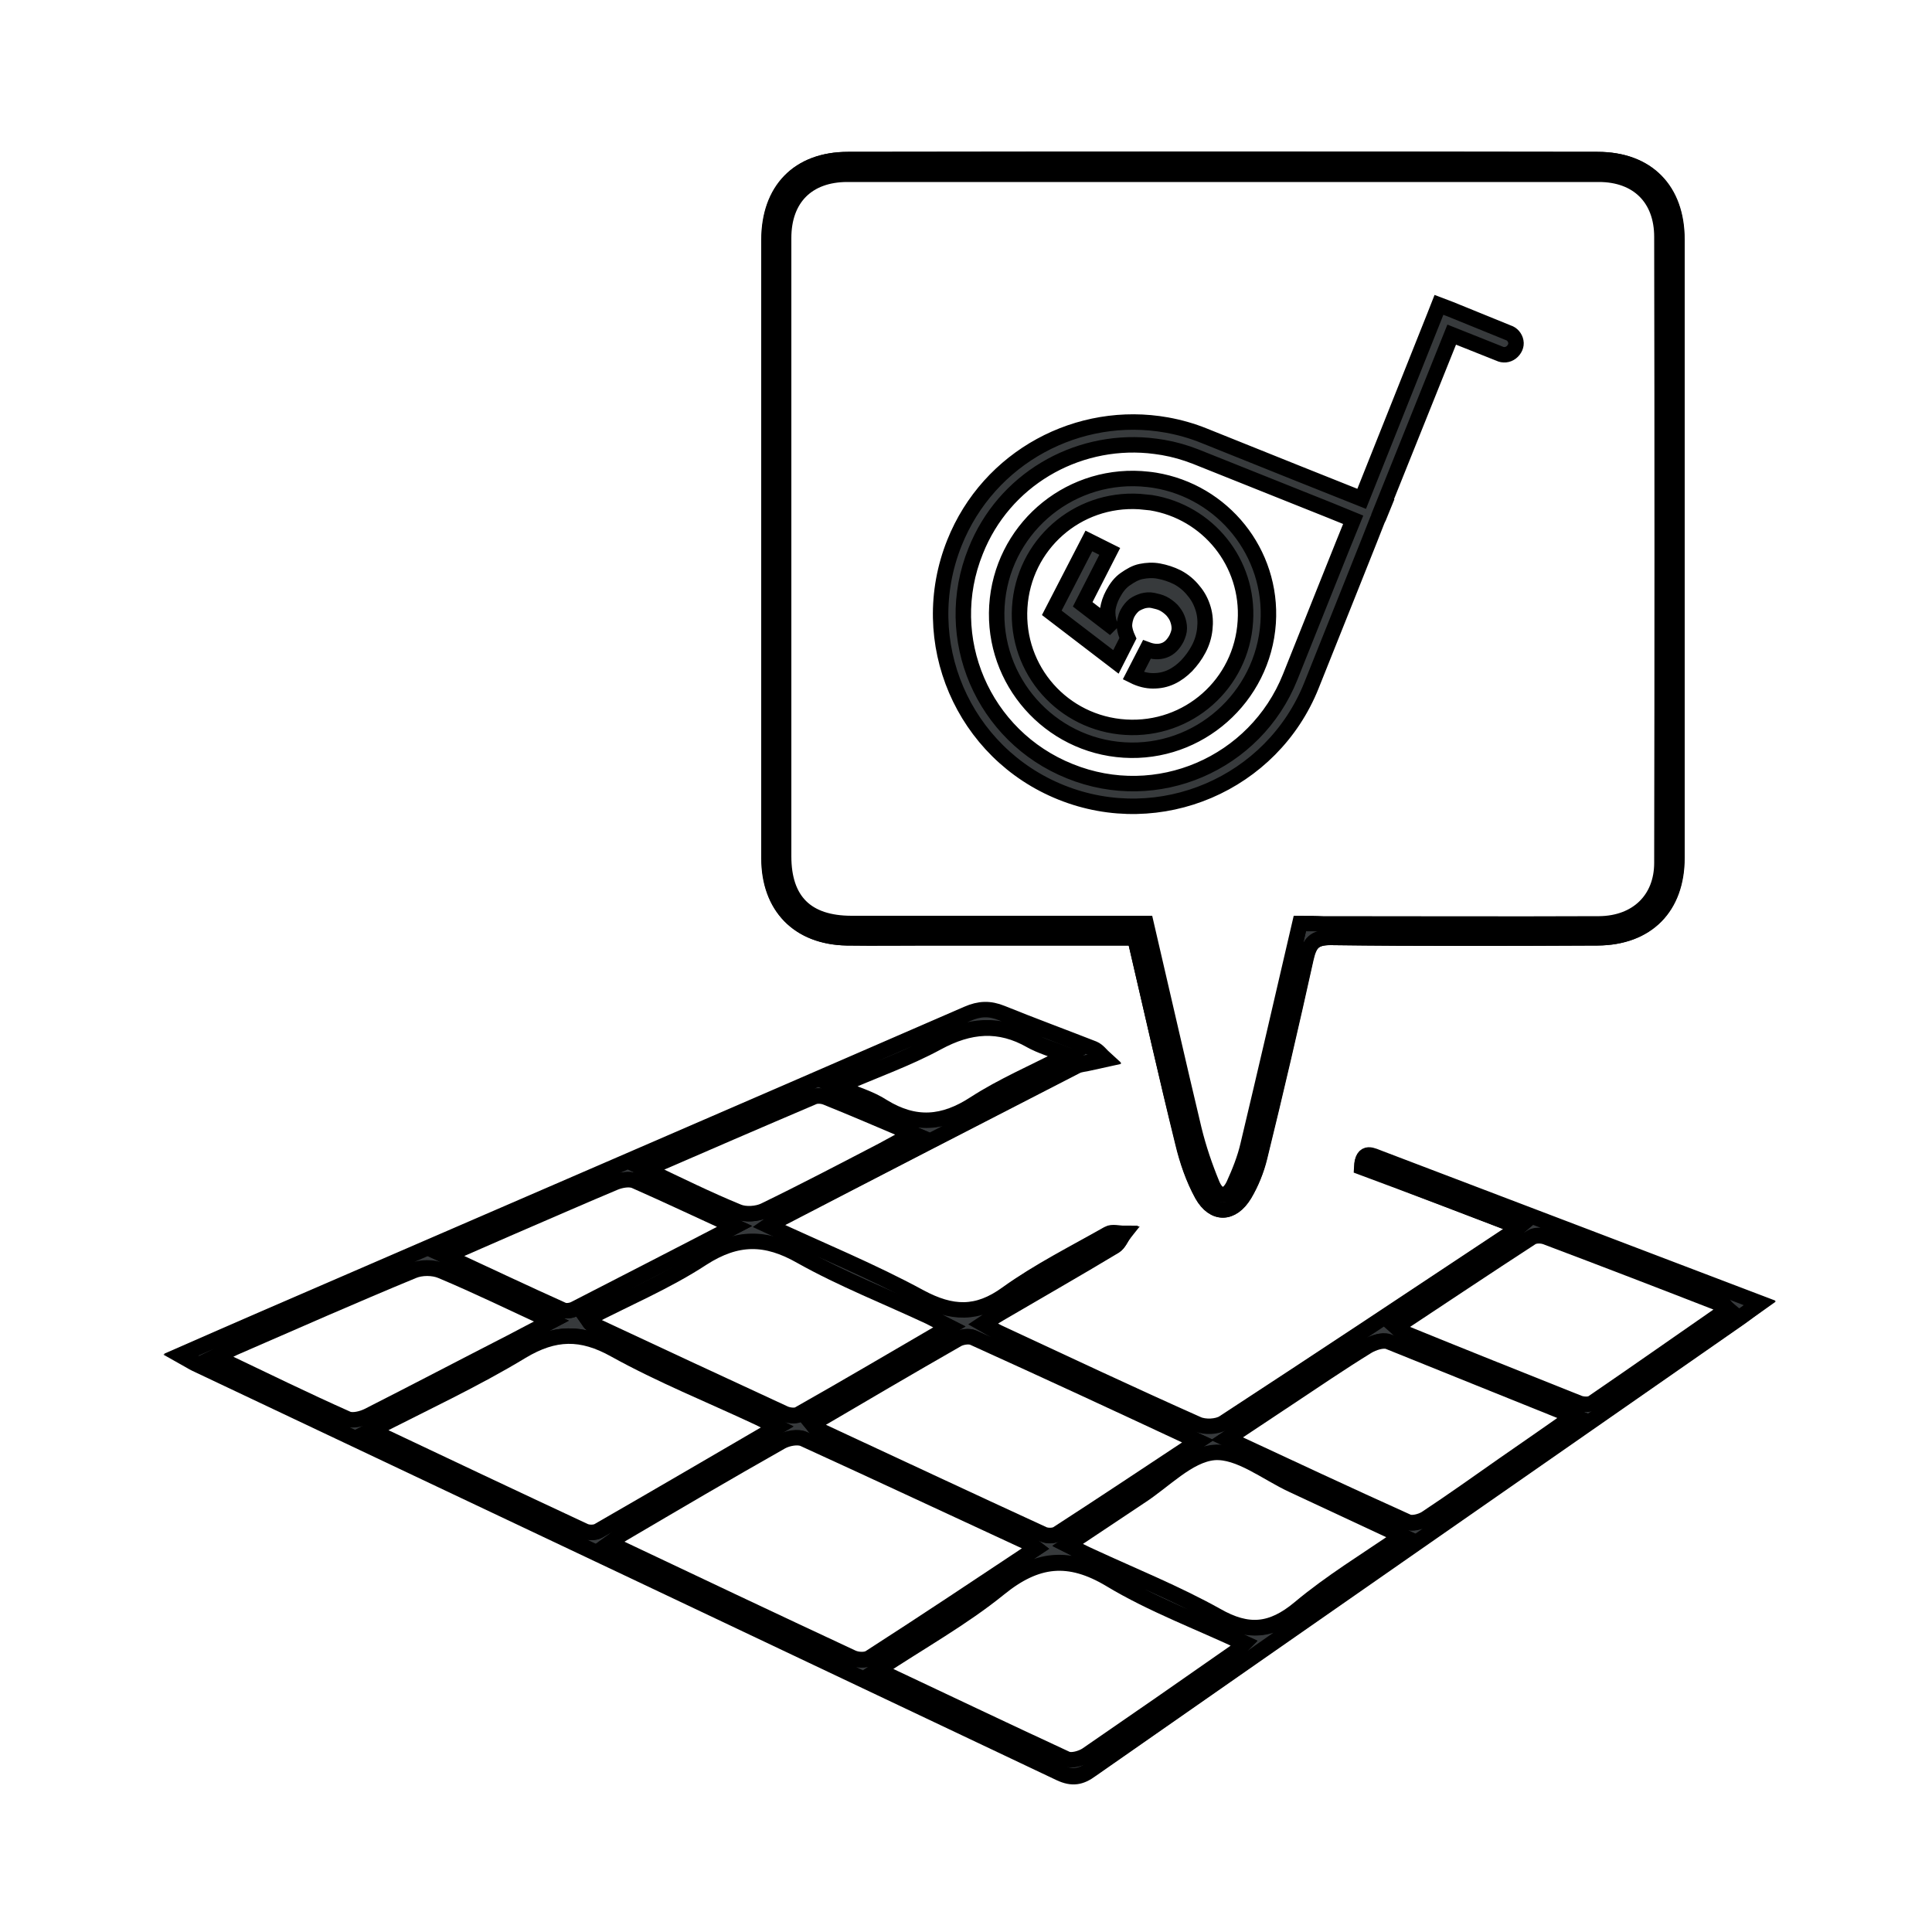 <?xml version="1.0" encoding="utf-8"?>
<!-- Generator: Adobe Illustrator 22.0.1, SVG Export Plug-In . SVG Version: 6.00 Build 0)  -->
<svg version="1.1" id="Layer_1" xmlns="http://www.w3.org/2000/svg" xmlns:xlink="http://www.w3.org/1999/xlink" x="0px" y="0px"
	 viewBox="0 0 500 500" style="enable-background:new 0 0 500 500;" xml:space="preserve">
<rect x="0" y="0" width="500" height="500" fill="#808080" stroke="none"/>
<style type="text/css">
	.st0{fill:#FFFFFF;stroke:#000000;stroke-width:4;stroke-miterlimit:10;}
	.st1{fill:#373A3C;stroke:#000000;stroke-width:4;stroke-miterlimit:10;}
</style>
<g>
	<path class="st0" d="M-5,507C-5,336.4-5,165.8-5-4.9c170.5,0,341.1,0,511.8,0c0,170.6,0,341.2,0,511.9C336.3,507,165.7,507-5,507z
		 M393.1,317.5c-1.3,1.1-1.8,1.5-2.3,1.9c-24.7,16.4-49.4,32.8-74.2,49c-1.6,1.1-4.8,1.2-6.7,0.4c-17.3-7.8-34.5-15.8-51.7-23.8
		c-1.2-0.5-2.2-1.2-3.9-2.2c1.8-1.2,3.1-2.1,4.5-2.9c9.9-5.8,19.9-11.5,29.7-17.4c1-0.6,1.5-2.1,2.3-3.1c-1.4,0-3-0.5-4.1,0.1
		c-8.8,5-18,9.6-26.2,15.5c-7.8,5.6-14.3,5.4-22.5,0.9c-12.5-6.7-25.7-12.2-39.3-18.5c0.9-0.6,1.3-0.9,1.8-1.2
		c26-13.5,52-26.9,78.1-40.3c1-0.5,2.2-0.5,3.3-0.8c1.3-0.3,2.6-0.6,4-0.9c-1-0.9-1.9-2.1-3-2.6c-7.9-3.1-15.9-6-23.7-9.2
		c-3.2-1.3-5.8-1.2-9,0.2c-60.9,26.5-121.8,52.8-182.8,79.2c-6.6,2.9-13.2,5.8-20.6,9c1.8,1,2.7,1.6,3.7,2.1
		c74.6,35.3,149.2,70.6,223.8,106c3.2,1.5,5.4,1.1,8.1-0.9c56-39.1,112.1-78.1,168.1-117.1c1.4-1,2.8-2.1,4.8-3.5
		c-16.6-6.3-32.4-12.4-48.3-18.4c-16.6-6.3-33.3-12.7-49.9-19c-2-0.8-4.5-2.4-4.7,2.1C365.9,307.1,379.2,312.2,393.1,317.5z
		 M293.7,242.7c4.2,18,8.1,35.5,12.4,53c1.1,4.6,2.7,9.3,5,13.5c3,5.3,7.7,5.2,10.9-0.1c1.8-2.9,3.1-6.3,3.9-9.6
		c4.2-17.1,8.2-34.3,12-51.5c0.8-3.8,2.1-5.4,6.5-5.4c23,0.3,46,0.2,69,0.1c12.8-0.1,20.5-7.9,20.5-20.7c0-53.3,0-106.6,0-160
		c0-12.8-7.6-20.7-20.5-20.7c-64.7-0.1-129.3-0.1-194,0c-12.8,0-20.4,7.9-20.4,20.8c0,53.3,0,106.6,0,160c0,12.5,7.6,20.3,20.1,20.6
		c7.2,0.1,14.3,0,21.5,0C258.2,242.7,275.7,242.7,293.7,242.7z"/>
	<path class="st1" d="M393.1,317.5c-14-5.4-27.3-10.5-40.6-15.6c0.2-4.5,2.7-2.8,4.7-2.1c16.6,6.3,33.3,12.7,49.9,19
		c15.8,6,31.7,12.1,48.3,18.4c-1.9,1.4-3.3,2.5-4.8,3.5c-56.1,39-112.1,78-168.1,117.1c-2.8,1.9-4.9,2.4-8.1,0.9
		c-74.6-35.4-149.2-70.7-223.8-106c-1-0.5-2-1.1-3.7-2.1c7.3-3.2,13.9-6.1,20.6-9c60.9-26.4,121.9-52.7,182.8-79.2
		c3.2-1.4,5.8-1.5,9-0.2c7.9,3.2,15.8,6.1,23.7,9.2c1.2,0.5,2,1.7,3,2.6c-1.3,0.3-2.6,0.6-4,0.9c-1.1,0.2-2.3,0.3-3.3,0.8
		c-26,13.4-52.1,26.9-78.1,40.3c-0.4,0.2-0.8,0.5-1.8,1.2c13.5,6.3,26.8,11.7,39.3,18.5c8.2,4.4,14.8,4.7,22.5-0.9
		c8.2-5.9,17.4-10.5,26.2-15.5c1-0.6,2.7-0.1,4.1-0.1c-0.7,1.1-1.3,2.5-2.3,3.1c-9.9,5.9-19.8,11.6-29.7,17.4
		c-1.4,0.8-2.7,1.7-4.5,2.9c1.6,0.9,2.7,1.6,3.9,2.2c17.2,8,34.4,16.1,51.7,23.8c1.8,0.8,5,0.7,6.7-0.4c24.8-16.2,49.5-32.6,74.2-49
		C391.4,319.1,391.8,318.6,393.1,317.5z M268.1,400.7c-0.9-0.7-1.3-1-1.7-1.2c-19.4-9.1-38.8-18.2-58.4-27c-1.5-0.7-4.2-0.2-5.8,0.7
		c-13.7,7.8-27.3,15.8-41,23.8c-1.1,0.6-2,1.5-3.4,2.5c21.3,10.1,42,19.9,62.8,29.6c1.3,0.6,3.4,0.7,4.5,0
		C239.3,419.8,253.5,410.4,268.1,400.7z M96,370.2c19.1,9,37.2,17.6,55.3,26c1,0.5,2.7,0.5,3.6,0c15.3-8.8,30.4-17.6,46.3-26.9
		c-2.1-1.1-3.5-1.9-5-2.5c-12.4-5.8-25.1-10.9-37-17.5c-8.7-4.8-15.6-4.7-24.1,0.4C122.9,357.1,109.8,363.1,96,370.2z M310,373
		c-20.1-9.3-39.1-18.2-58.1-26.8c-1.1-0.5-3-0.3-4.1,0.4c-12.5,7.2-25,14.5-37.6,21.9c0.5,0.6,0.7,1.1,1.1,1.3
		c19.6,9.1,39.2,18.3,58.8,27.3c1,0.5,2.7,0.4,3.6-0.2C285.5,389.2,297.3,381.4,310,373z M227.1,432.2c16.9,8,32.8,15.6,48.9,22.9
		c1.3,0.6,3.8-0.1,5.2-1c12.8-8.7,25.5-17.6,38.2-26.5c0.9-0.6,1.6-1.4,2.6-2.4c-11.9-5.5-23.8-10-34.6-16.5
		c-10.8-6.5-19.2-5.6-28.8,2.3C249.1,418.8,238.3,424.8,227.1,432.2z M245.7,343.4c-2.1-1.1-3.6-1.8-5-2.5
		c-11.1-5.2-22.7-9.7-33.3-15.7c-9.1-5.1-16.6-5.2-25.5,0.5c-9.4,6-19.8,10.5-29.8,15.7c0.5,0.7,0.7,1.1,0.9,1.2
		c16.7,7.8,33.4,15.6,50.1,23.3c1,0.5,2.7,0.7,3.7,0.2C219.5,358.7,232.2,351.2,245.7,343.4z M407.2,366.5
		c-16.5-6.6-32.2-13.1-48-19.2c-1.5-0.6-3.9,0.2-5.4,1.2c-6.9,4.3-13.7,8.9-20.5,13.4c-5.1,3.4-10.2,6.7-15.8,10.5
		c16.1,7.5,31.3,14.6,46.6,21.5c1.3,0.6,3.5,0,4.8-0.8c6.8-4.5,13.4-9.3,20.1-13.9C394.9,375.1,400.8,371,407.2,366.5z M362.8,397.5
		c-9.9-4.6-19.1-8.9-28.2-13.1c-6.8-3.1-13.8-9-20.3-8.4c-6.7,0.6-13,7.3-19.3,11.5c-6,3.9-12,8-18.6,12.4c2.6,1.3,4.3,2.2,6.1,3
		c10.8,5,22,9.5,32.4,15.3c8.2,4.6,14.3,4.1,21.5-1.9C344.3,409.4,353.5,403.9,362.8,397.5z M361.3,343.4c0.7,0.6,1.1,1,1.5,1.2
		c15.3,6.2,30.5,12.3,45.8,18.4c1.1,0.4,2.8,0.5,3.6-0.1c11.7-8,23.2-16.1,34.9-24.2c-0.6-0.5-0.7-0.8-1-1
		c-15.3-5.9-30.7-11.9-46.1-17.7c-1.1-0.4-2.8-0.4-3.7,0.2C384.6,327.9,373,335.6,361.3,343.4z M142.7,341.9
		c-10.2-4.7-19.2-9.2-28.5-13.1c-2.1-0.9-5.2-0.9-7.3,0C91.4,335.3,76,342,60.6,348.7c-1.3,0.6-2.5,1.3-4.8,2.4
		c1.1,0.5,1.6,0.7,2,0.9c10.7,5.1,21.3,10.2,32.1,15.1c1.4,0.6,3.8,0,5.4-0.8c12.3-6.2,24.6-12.6,36.9-19
		C135.3,345.8,138.5,344.1,142.7,341.9z M190.1,317.4c-9.2-4.2-17.4-8.2-25.8-11.8c-1.4-0.6-3.6-0.2-5.1,0.4
		c-9.4,3.9-18.6,8-27.9,12c-5,2.2-9.9,4.3-16,7c10.8,5,20.5,9.6,30.3,14c0.9,0.4,2.3,0.1,3.2-0.3
		C162.3,331.9,175.7,324.9,190.1,317.4z M167.1,302.6c8.6,4,16.1,7.8,23.9,11c1.9,0.8,4.9,0.6,6.8-0.3c10.3-5,20.4-10.4,30.6-15.6
		c2.4-1.3,4.8-2.6,7.8-4.3c-8-3.4-15.1-6.5-22.4-9.4c-1-0.4-2.4-0.5-3.3-0.1C196.3,290,182.2,296.1,167.1,302.6z M216.7,281.2
		c4.7,2,8.6,3.1,11.8,5.1c8.2,5.1,15.7,4.5,23.8-0.8c7.1-4.7,15.1-8,23.8-12.5c-3.9-1.5-6.8-2.3-9.3-3.8c-8.3-4.7-16-4-24.2,0.5
		C234.6,274.1,226,277.1,216.7,281.2z"/>
	<path class="st1" d="M293.7,242.7c-18,0-35.5,0-53,0c-7.2,0-14.3,0.1-21.5,0c-12.5-0.2-20.1-8-20.1-20.6c0-53.3,0-106.6,0-160
		c0-12.9,7.6-20.8,20.4-20.8c64.7-0.1,129.3-0.1,194,0c12.9,0,20.5,7.9,20.5,20.7c0,53.3,0,106.6,0,160c0,12.8-7.7,20.6-20.5,20.7
		c-23,0.1-46,0.2-69-0.1c-4.4-0.1-5.6,1.5-6.5,5.4c-3.8,17.2-7.8,34.4-12,51.5c-0.8,3.3-2.2,6.7-3.9,9.6c-3.2,5.3-7.9,5.4-10.9,0.1
		c-2.3-4.1-3.9-8.8-5-13.5C301.8,278.2,297.9,260.7,293.7,242.7z M336.4,239c2.4,0,4.2,0,6,0c23.8,0,47.7,0,71.5,0
		c9.8,0,16.2-6.2,16.2-15.8c0-54,0-108,0-162c0-10-6.3-16.2-16.3-16.2c-64.8,0-129.7,0-194.5,0c-10.3,0-16.5,6.2-16.5,16.5
		c0,53.3,0,106.7,0,160c0,11.6,6,17.4,17.6,17.4c23.2,0,46.3,0,69.5,0c2.1,0,4.3,0,6.7,0c4.2,18,8.2,35.7,12.4,53.3
		c1.2,4.8,2.8,9.6,4.7,14.2c1.4,3.4,3.9,3.7,5.6,0.1c1.6-3.3,2.9-6.7,3.7-10.3C327.6,277.4,331.9,258.4,336.4,239z"/>
	<path class="st0" d="M268.1,400.7c-14.6,9.7-28.7,19.1-43,28.3c-1.1,0.7-3.2,0.6-4.5,0c-20.8-9.7-41.5-19.5-62.8-29.6
		c1.4-1,2.3-1.9,3.4-2.5c13.6-8,27.2-16,41-23.8c1.6-0.9,4.3-1.4,5.8-0.7c19.5,8.9,38.9,18,58.4,27
		C266.8,399.7,267.2,400,268.1,400.7z"/>
	<path class="st0" d="M96,370.2c13.8-7.1,26.8-13.1,39-20.5c8.5-5.1,15.5-5.2,24.1-0.4c11.9,6.6,24.6,11.7,37,17.5
		c1.5,0.7,2.9,1.5,5,2.5c-15.8,9.2-31,18.1-46.3,26.9c-0.9,0.5-2.6,0.5-3.6,0C133.2,387.8,115.2,379.3,96,370.2z"/>
	<path class="st0" d="M310,373c-12.7,8.4-24.4,16.2-36.3,23.9c-0.9,0.6-2.6,0.6-3.6,0.2c-19.6-9-39.2-18.2-58.8-27.3
		c-0.4-0.2-0.6-0.7-1.1-1.3c12.6-7.4,25-14.7,37.6-21.9c1.1-0.6,3-0.9,4.1-0.4C270.9,354.8,289.9,363.6,310,373z"/>
	<path class="st0" d="M227.1,432.2c11.2-7.4,22-13.4,31.5-21.1c9.6-7.8,18-8.8,28.8-2.3s22.7,10.9,34.6,16.5c-1,1-1.7,1.8-2.6,2.4
		c-12.7,8.9-25.4,17.7-38.2,26.5c-1.4,0.9-3.9,1.6-5.2,1C260,447.8,244.1,440.2,227.1,432.2z"/>
	<path class="st0" d="M245.7,343.4c-13.4,7.8-26.1,15.3-39,22.6c-0.9,0.5-2.6,0.3-3.7-0.2c-16.7-7.7-33.4-15.5-50.1-23.3
		c-0.3-0.1-0.4-0.5-0.9-1.2c10-5.2,20.5-9.6,29.8-15.7c8.9-5.7,16.4-5.7,25.5-0.5c10.7,6,22.2,10.5,33.3,15.7
		C242.1,341.6,243.5,342.3,245.7,343.4z"/>
	<path class="st0" d="M407.2,366.5c-6.4,4.5-12.2,8.5-18.1,12.6c-6.7,4.7-13.3,9.4-20.1,13.9c-1.3,0.8-3.6,1.4-4.8,0.8
		c-15.3-6.9-30.5-14-46.6-21.5c5.6-3.7,10.7-7.1,15.8-10.5c6.8-4.5,13.5-9.1,20.5-13.4c1.5-0.9,3.9-1.7,5.4-1.2
		C375,353.5,390.7,359.9,407.2,366.5z"/>
	<path class="st0" d="M362.8,397.5c-9.3,6.4-18.4,11.9-26.5,18.7c-7.2,6-13.3,6.6-21.5,1.9c-10.4-5.8-21.6-10.3-32.4-15.3
		c-1.8-0.8-3.5-1.7-6.1-3c6.6-4.4,12.6-8.4,18.6-12.4c6.4-4.1,12.6-10.9,19.3-11.5c6.5-0.5,13.6,5.3,20.3,8.4
		C343.7,388.6,352.9,392.9,362.8,397.5z"/>
	<path class="st0" d="M361.3,343.4c11.8-7.8,23.3-15.5,35-23.1c0.9-0.6,2.6-0.6,3.7-0.2c15.4,5.8,30.7,11.7,46.1,17.7
		c0.3,0.1,0.5,0.4,1,1c-11.7,8.1-23.2,16.2-34.9,24.2c-0.8,0.6-2.6,0.5-3.6,0.1c-15.3-6.1-30.6-12.2-45.8-18.4
		C362.3,344.5,362,344.1,361.3,343.4z"/>
	<path class="st0" d="M142.7,341.9c-4.2,2.2-7.3,3.8-10.5,5.5c-12.3,6.3-24.5,12.7-36.9,19c-1.6,0.8-4,1.4-5.4,0.8
		c-10.8-4.8-21.4-10-32.1-15.1c-0.4-0.2-0.9-0.4-2-0.9c2.3-1.1,3.5-1.8,4.8-2.4c15.4-6.7,30.8-13.5,46.3-19.9c2.1-0.9,5.2-0.9,7.3,0
		C123.5,332.8,132.5,337.2,142.7,341.9z"/>
	<path class="st0" d="M190.1,317.4c-14.4,7.5-27.9,14.4-41.3,21.3c-0.9,0.5-2.4,0.7-3.2,0.3c-9.8-4.4-19.5-9-30.3-14
		c6.1-2.7,11-4.8,16-7c9.3-4,18.6-8.1,27.9-12c1.5-0.6,3.7-1,5.1-0.4C172.7,309.3,180.9,313.2,190.1,317.4z"/>
	<path class="st0" d="M167.1,302.6c15.2-6.6,29.3-12.7,43.4-18.7c0.9-0.4,2.3-0.3,3.3,0.1c7.2,2.9,14.4,6,22.4,9.4
		c-3,1.7-5.4,3-7.8,4.3c-10.2,5.3-20.3,10.6-30.6,15.6c-1.9,0.9-4.9,1.1-6.8,0.3C183.2,310.4,175.7,306.7,167.1,302.6z"/>
	<path class="st0" d="M216.7,281.2c9.3-4.1,18-7.1,25.9-11.4c8.3-4.5,16-5.2,24.2-0.5c2.5,1.4,5.4,2.2,9.3,3.8
		c-8.7,4.5-16.7,7.9-23.8,12.5c-8.1,5.3-15.5,5.9-23.8,0.8C225.3,284.3,221.4,283.2,216.7,281.2z"/>
	<path class="st0" d="M336.4,239c-4.5,19.4-8.9,38.4-13.4,57.3c-0.8,3.5-2.2,7-3.7,10.3c-1.7,3.6-4.2,3.3-5.6-0.1
		c-1.9-4.6-3.5-9.3-4.7-14.2c-4.2-17.6-8.2-35.3-12.4-53.3c-2.4,0-4.5,0-6.7,0c-23.2,0-46.3,0-69.5,0c-11.7,0-17.6-5.9-17.6-17.4
		c0-53.3,0-106.7,0-160c0-10.3,6.2-16.5,16.5-16.5c64.8,0,129.7,0,194.5,0c10,0,16.3,6.2,16.3,16.2c0.1,54,0.1,108,0,162
		c0,9.5-6.5,15.7-16.2,15.8c-23.8,0.1-47.7,0-71.5,0C340.6,239,338.8,239,336.4,239z"/>
</g>
<g>
	<path class="st1" d="M281.8,140l-9.6,18.6l16.6,12.7l3.1-6.1c-0.5-1.1-0.8-2.1-0.9-3.1c0-1,0.2-2.2,0.8-3.4
		c0.5-0.9,1.1-1.6,1.7-2.1c0.7-0.5,1.4-0.8,2.3-1.1c0.8-0.2,1.7-0.3,2.6-0.1s1.8,0.4,2.6,0.8c0.8,0.4,1.6,1,2.3,1.7
		c0.6,0.7,1.1,1.4,1.4,2.2s0.5,1.6,0.5,2.5s-0.3,1.7-0.7,2.6c-0.8,1.5-1.8,2.6-3.2,3.1c-1.4,0.5-2.9,0.4-4.5-0.2l-3.5,6.8
		c1.8,0.9,3.5,1.3,5.1,1.3c1.7,0,3.2-0.3,4.7-1s2.8-1.7,4-2.9c1.2-1.3,2.2-2.6,3.1-4.3s1.4-3.4,1.6-5.2s0.1-3.5-0.4-5.2
		s-1.3-3.3-2.5-4.7c-1.1-1.4-2.5-2.6-4.2-3.5c-1.6-0.8-3.2-1.3-4.8-1.6c-1.6-0.3-3.1-0.2-4.6,0.1s-2.8,1.1-4.1,2
		c-1.3,0.9-2.3,2.2-3.2,3.9c-0.7,1.3-1.1,2.6-1.3,3.8c-0.1,1.2,0,2.6,0.5,4l-0.1,0.1l-6.9-5.3l7-13.7L281.8,140z M297.9,130.1
		c14.7,2.4,25.4,15.5,24.4,30.7c-1,16.2-14.8,28.4-31,27.4s-28.4-14.8-27.4-31s14.8-28.4,31-27.4C295.9,129.9,296.9,130,297.9,130.1
		z M298.9,124.3c-1.2-0.2-2.4-0.3-3.6-0.4c-19.4-1.2-36.1,13.5-37.3,32.9c-1.2,19.4,13.6,36.1,32.9,37.3s36-13.6,37.3-32.9
		C329.4,143,316.5,127.2,298.9,124.3z M297.2,115.3c1.2,0.1,2.5,0.3,3.8,0.5c2.9,0.5,5.7,1.3,8.5,2.4c12.4,5,37.4,14.9,40.7,16.3
		c-1.5,3.6-12.3,30.7-16.3,40.7c-9,22.5-34.5,33.5-57,24.4c-22.5-9-33.5-34.5-24.4-57C259.8,124.2,278.3,113.6,297.2,115.3z
		 M372.4,78.9l-1.1,2.8l-18.9,47.4c-3.3-1.3-28.3-11.3-40.7-16.3c-3.2-1.3-6.4-2.2-9.7-2.8c-22.8-4.1-46.1,8.2-55,30.5
		c-10.2,25.5,2.2,54.4,27.7,64.6c25.5,10.2,54.5-2.2,64.7-27.7c4.2-10.5,16.8-42,17.1-42.9c0.1-0.2,0.2-0.4,0.3-0.6l1.1-2.7h-0.1
		l17.9-44.6l12.3,4.9c1,0.5,2.2,0.4,3.1-0.3c0.9-0.7,1.4-1.8,1.2-2.8c-0.2-1.1-1-2-2-2.3l-15-6.1L372.4,78.9z"/>
</g>
</svg>
